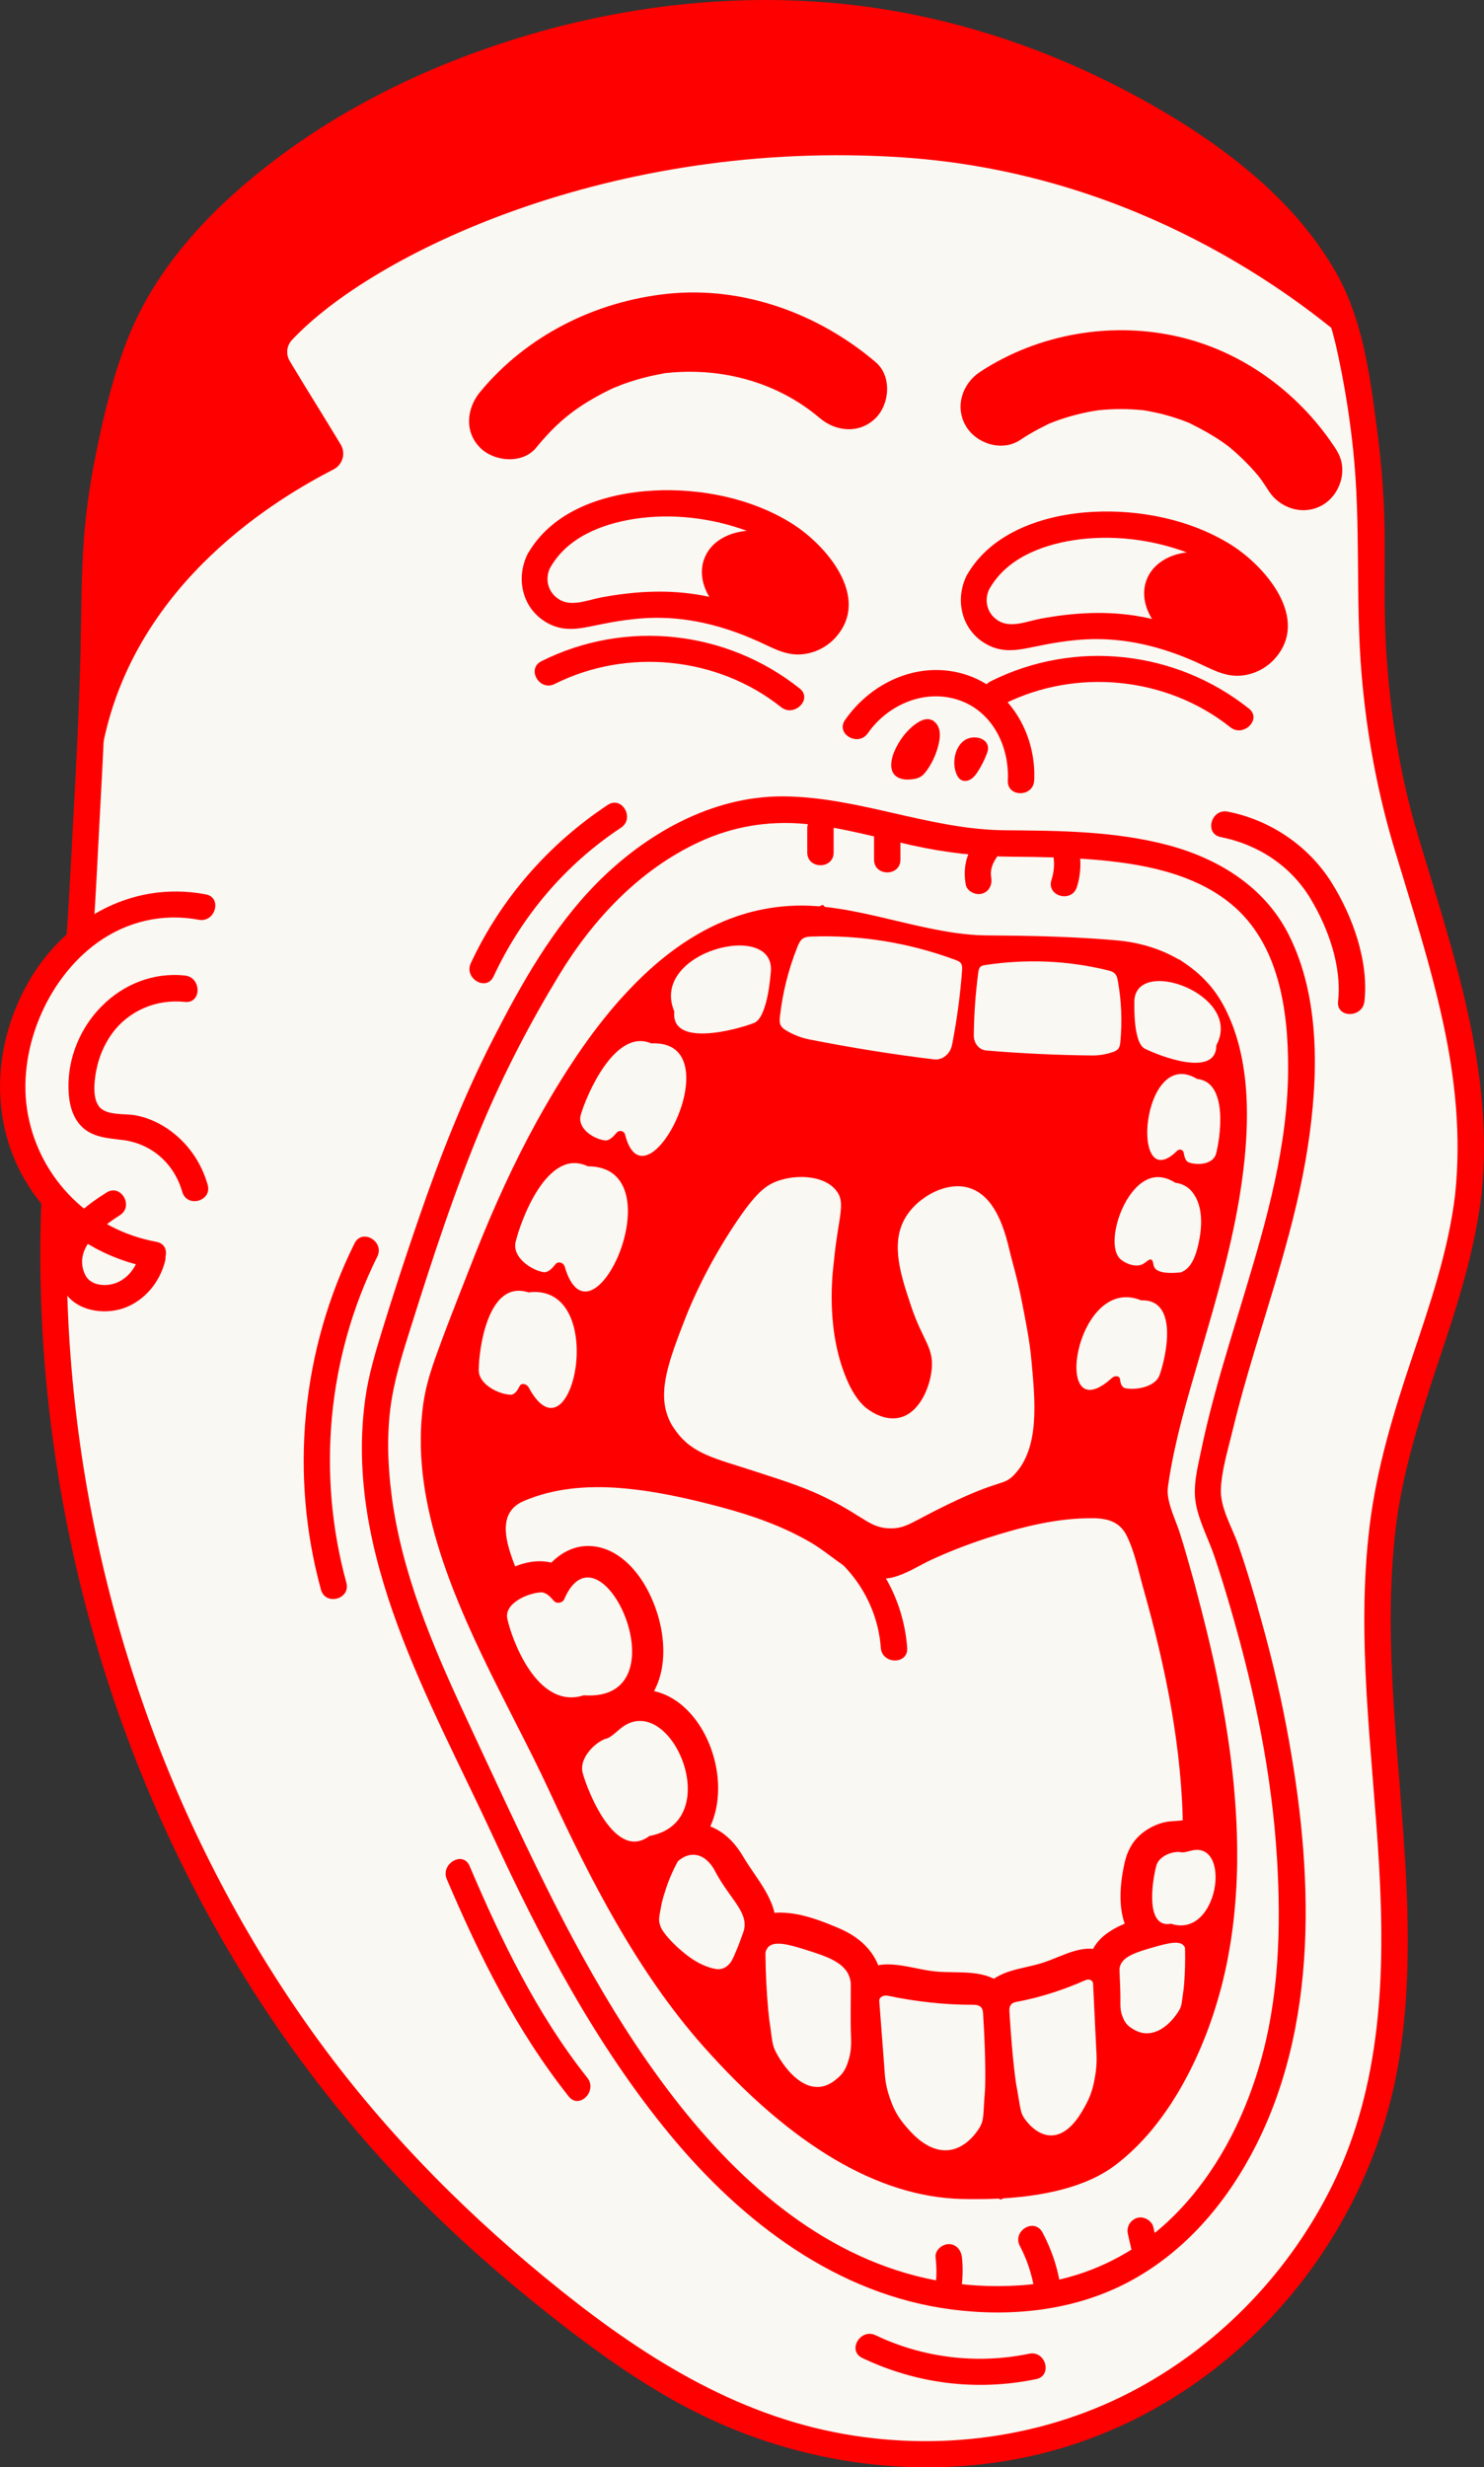 <?xml version="1.0" encoding="UTF-8"?>
<svg id="Capa_2" data-name="Capa 2" xmlns="http://www.w3.org/2000/svg" viewBox="0 0 296.22 492.37">
  <rect x="0" y="0" width="296.22" height="492.37" fill="#333333" stroke="none"/>
  <defs>
    <style>
      .cls-1 {
        fill: #1f2ffc;
      }

      .cls-1, .cls-2, .cls-3, .cls-4, .cls-5 {
        stroke-width: 0px;
      }

      .cls-2 {
        fill: red;
      }

      .cls-3 {
        fill: #f9f8f2;
      }

      .cls-4 {
        fill: #fff;
      }

      .cls-5 {
        fill: #efebdc;
      }
    </style>
  </defs>
  <g id="Ilustraciones">
    <g>
      <path class="cls-3" d="M277.54,295.17c-8.66,41.78,8.33,86.33-3.52,127.32-7.69,26.58-27.81,49.29-53.28,60.11-28.33,12.05-61.08,8.52-87.26-7.21-12.66-7.6-24.72-17.13-35.78-26.9-10.97-9.69-21.1-20.34-30.2-31.81-7.24-9.12-13.83-18.76-19.73-28.81-4.67-7.93-8.95-16.21-12.84-24.82-13.13-29-21.04-60.37-23.47-92.1-1.04-13.5-1.07-27.07-.05-40.57,1.18-15.57,3.88-30.94,4.73-46.54.55-10.17,1.1-20.35,1.65-30.53,1.83-33.7.12-41.35,3.16-58.29,2.23-12.41,5.38-22.16,6.64-25.59C42.68,28.29,117.87-9.74,186.46,6.46c35.54,8.39,75.65,32.84,82.26,59.85,4.97,20.27,5.03,39.47,5.03,39.47.02,6.34-.36,12.04.24,22.72.45,7.99,1.32,15.97,2.8,23.84.86,4.59,1.94,9.14,3.27,13.62,7.03,23.64,15.77,47.75,13.04,72.26-2.18,19.59-11.56,37.65-15.56,56.95Z"/>
      <path class="cls-1" d="M99.8,331.27c-1.19.05.51,1.91.49.49-.03-.3-.19-.48-.49-.49Z"/>
      <path class="cls-1" d="M99.19,327.39s-.15-.16-.28-.32c-.49.48,0,.95.28.32Z"/>
      <path class="cls-1" d="M99.69,328.9c-.16-.22-.71-.34-.63-.02.24.05.4.24.63.02Z"/>
      <path class="cls-1" d="M99.92,330.38c.08-.12.14-.21-.05-.23-.11.06,0,.17.05.23Z"/>
      <path class="cls-1" d="M99.83,327.53c-.01.08,0,.07.06.04,0,0-.06-.04-.06-.04Z"/>
      <path class="cls-1" d="M240.33,196.6c-.16-.1-.32-.2-.45-.31l.31.15s.05.05.14.16Z"/>
      <path class="cls-1" d="M240.62,197.82c0-.1.06-.22.03-.33.12.11.03.2-.03.33Z"/>
      <path class="cls-5" d="M234.24,191.21c-.16-.08-.25-.11-.25-.11v-.05c.09.05.17.1.25.16Z"/>
      <g>
        <path class="cls-2" d="M192.41,147.81c-1.1.83-1.7,2.2-1.87,3.57-.13,1.05-.02,2.12.39,3.1.2.47.49.93.94,1.18.01,0,.02,0,.02.01.59.31,1.35.18,1.92-.18.58-.36.99-.93,1.36-1.5.76-1.17,1.38-2.42,1.86-3.72,1.05-2.89-2.66-3.91-4.61-2.45ZM195.51,147.87c-.07-.05.02-.1.07-.13.05.09.06.15-.07.13Z"/>
        <path class="cls-2" d="M187.44,145.45c-.26-.89-.95-1.71-1.86-1.89-.77-.16-1.57.14-2.25.55-2.13,1.27-3.95,3.71-4.87,5.99-.66,1.63-1.1,4.07.8,5.06.83.43,1.82.46,2.75.36.55-.06,1.1-.16,1.59-.42.61-.33,1.07-.88,1.47-1.45,1.14-1.62,1.95-3.49,2.35-5.43.11-.53.19-1.09.18-1.63,0-.38-.05-.76-.16-1.13Z"/>
        <path class="cls-2" d="M173.22,146.34c3.78-5.44,10.67-8.64,17.24-6.91,7.3,1.92,11.06,9.17,10.71,16.33-.17,3.38,5.09,3.37,5.26,0,.47-9.46-5.1-18.9-14.57-21.4-8.96-2.36-18.04,1.93-23.18,9.32-1.94,2.79,2.62,5.42,4.54,2.65h0Z"/>
      </g>
      <path class="cls-2" d="M107,89.36c3.92-4.75,7.18-7.5,12.26-10.31,1.2-.67,2.43-1.29,3.69-1.84-1.08.48,1.2-.46,1.17-.45.65-.24,1.3-.46,1.95-.67,1.31-.42,2.64-.78,3.98-1.08.67-.15,1.35-.28,2.02-.41,2.53-.5-1.4.08,1.17-.18,11.28-1.15,22.23,2.07,30.39,9.01,3.24,2.76,7.97,3.18,11.16,0,2.83-2.83,3.26-8.38,0-11.16-11.4-9.7-26.49-15.22-41.55-13.64-14.42,1.52-28.09,8.32-37.39,19.57-2.71,3.28-3.21,7.94,0,11.16,2.79,2.79,8.43,3.3,11.16,0h0Z"/>
      <path class="cls-2" d="M266.89,89.98c-7.07-11.08-18.2-19.5-31.04-22.64-13.62-3.33-28.5-.82-40.23,6.88-3.56,2.34-5.06,6.98-2.83,10.79,2.07,3.54,7.22,5.18,10.79,2.83,1.2-.79,2.43-1.54,3.7-2.21.51-.27,1.03-.52,1.54-.78,2.37-1.21-.53.16.88-.41,2.52-1.03,5.18-1.77,7.85-2.29,0,0,2.04-.33,1.51-.27-.64.08,1.32-.12,1.52-.13,1.43-.1,2.87-.14,4.31-.1.57.02,1.15.04,1.72.08-.01,0,2.06.18,1.52.12.44.05,2.49.45,3.52.7,1.17.29,2.32.62,3.46,1.01.63.21,1.26.44,1.88.69,1.33.52-1.55-.8.69.31s4.49,2.35,6.58,3.82c.16.11,1.51,1.13.65.45.42.33.83.68,1.23,1.03,1.01.87,1.98,1.79,2.91,2.75s1.82,1.96,2.64,3.01c-.51-.65.03.05.21.32.45.67.9,1.32,1.33,2,2.29,3.59,7.02,5.04,10.79,2.83,3.58-2.09,5.13-7.19,2.83-10.79h0Z"/>
      <g>
        <path class="cls-2" d="M295.73,238.21c2.59-24.59-5.76-48.34-12.71-71.54-3.58-11.95-5.52-24.24-6.31-36.69-.52-8.22-.23-16.39-.34-24.61-.1-7.22-.78-14.46-1.75-21.61-1.31-9.74-2.77-19.89-7.53-28.63-8.88-16.27-25.42-28.02-41.43-36.55C207.36,8.84,187.29,2.49,166.6.62c-20.55-1.86-41.51.55-61.27,6.4-17.92,5.3-35.27,13.43-50.22,24.71-12.18,9.19-23.37,20.7-29.26,35-3.11,7.55-5.05,15.7-6.67,23.68-1.32,6.48-2.24,13.02-2.6,19.63-.37,6.69-.36,13.4-.51,20.1-.25,10.96-.82,21.91-1.42,32.86-.69,12.71-1.22,25.43-2.65,38.08s-3.15,25.02-3.7,37.63c-1.08,24.6,1.29,49.39,6.76,73.39,10.69,46.87,33.67,90.95,67.31,125.42,8.3,8.5,17.22,16.4,26.52,23.79,9.22,7.32,18.91,14.41,29.43,19.77,19.06,9.71,40.93,13.46,62.09,10.09,40.86-6.51,72.88-40.69,79.03-81.2,3.52-23.2.2-46.58-1.24-69.8-.72-11.58-.98-23.25.35-34.8s5.02-23.02,8.78-34.23c3.62-10.78,7.08-21.58,8.41-32.92.39-3.36-4.87-3.33-5.26,0-1.35,11.47-5.18,22.44-8.83,33.33-3.62,10.78-6.86,21.56-8.25,32.88-2.78,22.62.59,45.35,1.88,67.95,1.24,21.57.45,43.74-9.23,63.5-8.39,17.12-22.06,31.54-38.82,40.67-18.38,10.01-40.08,12.89-60.55,8.85-22.09-4.36-40.74-16.79-57.88-30.88-17.92-14.73-34.07-31.44-47.45-50.43-13.55-19.23-24.38-40.36-32.25-62.51-7.86-22.13-12.88-45.28-14.84-68.68-1.04-12.4-1.24-24.88-.55-37.31.68-12.23,2.44-24.36,3.77-36.53s1.8-24.37,2.46-36.57c.58-10.67,1.14-21.33,1.38-32.01.29-12.68.28-25.21,2.74-37.71,1.57-7.96,3.5-16.06,6.46-23.64,2.5-6.4,6.41-12.29,10.84-17.51,10.89-12.83,25.2-22.52,40.25-29.83C117.12,4.51,159.28-.01,197.07,12.15c18.49,5.95,36.74,15.22,51.23,28.31,6.2,5.6,11.82,12.04,15.43,19.62,1.95,4.1,2.91,8.53,3.81,12.96,1.12,5.53,1.97,11.12,2.56,16.73,1.58,14.89.43,29.8,1.68,44.71,1,11.91,3.14,23.57,6.59,35.02s7.12,22.76,9.65,34.41c2.46,11.29,3.66,22.78,2.45,34.31-.35,3.36,4.91,3.34,5.26,0Z"/>
        <path class="cls-2" d="M236.65,363.14c-1.58.38-3.22.17-4.81.67s-2.96,1.24-4.16,2.28c-1.74,1.51-2.72,3.49-3.21,5.7-1.1,5.01-1.58,11.23,1.9,15.44l1.16-4.4c-4.37,1.31-9.41,3.56-10.19,8.64,1.29-.52,2.58-1.05,3.86-1.57-4.55-2.58-8.73.42-13.15,1.82-4.25,1.34-8.87,1.31-11.7,5.17,1.38-.18,2.75-.35,4.13-.53-3.71-3.56-9.11-2.47-13.83-2.94s-10.32-2.97-14.51.11c1.32.76,2.64,1.51,3.96,2.27-.41-5.44-3.85-8.97-8.71-11.03-5.04-2.13-11.16-4.42-16.46-2.14l3.96,2.27c.3-5.74-3.91-9.87-6.62-14.51-2.33-3.98-6.19-7.04-11.04-6.45.62,1.5,1.24,2.99,1.86,4.49,10.73-11.03-.29-37.33-16.77-29.94,1.29.99,2.58,1.98,3.86,2.97l.02-.04-1.21,1.57c9.42-5.04,8.67-17.3,4.33-25.58-2.07-3.95-5.49-7.83-10.06-8.71-4.46-.85-8.07,1.4-10.69,4.84l3.6-.94c-4.03-1.99-8.32-.88-12.06,1.36l3.86,1.57c-1.75-4.76-6.09-13.13.56-15.98,5.99-2.57,12.58-3.09,19.02-2.61,6.87.51,13.73,2.06,20.38,3.83,6.2,1.65,12.28,3.79,17.85,7.02,5.22,3.03,9.54,8.54,16.2,7.04,2.86-.64,5.47-2.44,8.11-3.64,3.63-1.66,7.36-3.1,11.16-4.32,6.76-2.17,13.91-3.99,21.06-3.89,2.89.04,5.26.78,6.6,3.51,1.59,3.23,2.34,7.05,3.31,10.5,4.47,15.79,7.8,32.08,7.91,48.54.88-.88,1.75-1.75,2.63-2.63-.71.04-1.39.14-2.1.25-3.33.52-1.92,5.59,1.4,5.07l.7-.06c1.41-.09,2.64-1.13,2.63-2.63-.11-16.35-3.33-32.54-7.63-48.27-1.63-5.96-2.77-14.69-8.7-18.05-2.65-1.51-5.71-1.55-8.68-1.46-4.1.13-8.19.82-12.17,1.75-7.79,1.8-15.35,4.54-22.56,7.99-3.04,1.46-6.07,3.58-9.35,1.34s-5.98-4.58-9.39-6.41c-6.05-3.26-12.62-5.45-19.26-7.13-7.5-1.9-15.25-3.53-23-3.73-4.08-.11-8.21.24-12.18,1.19-3,.72-6.59,1.77-8.98,3.77-6.54,5.45-3.02,13.83-.59,20.44.57,1.56,2.31,2.5,3.86,1.57,1.47-.88,2.95-1.36,4.61-1.73.17-.04,1.42-.03.49-.12.58.06,1.13.23,1.65.49,1.39.69,2.69.26,3.6-.94,5.03-6.62,11.24,1.86,12.91,6.77,1.07,3.14,1.68,6.7.79,9.97-.43,1.57-1.19,3.04-2.41,4.15-1.18,1.08-2.68,1.37-3.28,2.98-.9,2.39,2.01,3.8,3.86,2.97,5.2-2.33,9.69,2.43,11.7,6.75,2.21,4.75,2.57,10.95-1.3,14.93-1.44,1.48-.52,4.78,1.86,4.49,4.04-.49,5.58,2.46,7.43,5.47,2,3.24,5.18,6.16,4.96,10.23-.11,2.2,2.27,3,3.96,2.27,3.12-1.34,8.17.99,11.18,2.17s5.82,2.99,6.08,6.46c.13,1.77,2.21,3.56,3.96,2.27,1.57-1.16,2.78-.75,4.6-.42,2.07.38,4.16.68,6.25.92,2,.23,4,.38,6.01.45,1.84.06,3.68-.31,5.11,1.06,1.32,1.27,3.13.83,4.13-.53.81-1.1,2.31-1.16,3.54-1.42,1.69-.37,3.37-.81,5.02-1.33,1.54-.49,3.06-1.04,4.56-1.65s2.95-1.61,4.54-.7c1.33.75,3.6.16,3.86-1.57.49-3.19,3.84-4.17,6.52-4.97,2.02-.61,2.41-2.89,1.16-4.4-2.07-2.5-1.18-7.44-.55-10.32.3-1.35.71-2.49,1.87-3.39,1.99-1.52,4.36-1.06,6.63-1.6,3.29-.79,1.9-5.86-1.4-5.07Z"/>
      </g>
      <path class="cls-2" d="M245.86,321.74c4.63,16.03,8.03,32.47,9.04,49.16.84,13.86.41,28.15-3.58,41.54-3.22,10.83-8.63,21.24-16.6,29.34-8.38,8.52-19.19,13.5-31.11,14.29-47.15,3.14-76.35-42.77-94.66-79.68-5.58-11.24-10.81-22.67-16.12-34.05-6.5-13.96-12.68-28.52-14.66-43.92-.83-6.43-1.03-13.21.09-19.62.82-4.72,2.29-9.32,3.73-13.88,4.3-13.65,8.74-27.31,14.29-40.51,4.34-10.32,9.53-20.29,15.35-29.87,6.75-11.11,16.06-21.03,28-26.54,6.67-3.08,13.67-4.24,20.98-3.59,7.27.65,14.33,2.71,21.43,4.28,6.73,1.49,13.33,2.23,20.21,2.28,5.29.04,10.59.14,15.87.56,9.51.77,19.96,2.6,27.56,8.82,9.65,7.91,11.47,21.25,11.44,33.02-.05,15.23-4.26,30.03-8.63,44.49-2.11,7-4.31,13.98-6.2,21.05-.93,3.49-1.8,7.01-2.53,10.55s-1.73,7.23-1.01,10.85c.7,3.54,2.49,6.85,3.65,10.26,1.25,3.69,2.37,7.42,3.46,11.15.94,3.24,6.02,1.86,5.07-1.4-1.18-4.05-2.39-8.09-3.78-12.07-1.22-3.5-3.61-7.3-3.45-11.1s1.42-7.87,2.31-11.57,1.88-7.34,2.93-10.98c4.37-15.16,9.72-30.13,12.11-45.77,2.1-13.68,2.6-29.72-3.86-42.4-4.84-9.52-14.1-15.16-24.18-17.81-10.5-2.76-21.54-2.85-32.32-2.93-15.17-.1-29.36-6.72-44.5-6.76-14.15-.04-27.35,7.49-37.08,17.34-8.75,8.86-14.96,19.91-20.61,30.92-5.93,11.55-10.67,23.66-14.9,35.92-2.57,7.45-5.03,14.96-7.35,22.49-1.36,4.42-2.69,8.88-3.33,13.47-4.34,31.09,12.92,60.2,25.45,87.32,9.69,20.97,20.59,41.71,35.35,59.6,14.37,17.41,33.28,31.92,56.22,34.89,11.93,1.54,24.42.25,35.17-5.4s18.83-14.84,24.49-25.24c14.03-25.78,12.52-57.31,7.25-85.27-1.56-8.31-3.59-16.52-5.94-24.64-.94-3.25-6.01-1.87-5.07,1.4Z"/>
      <path class="cls-2" d="M232.62,288.85c.89-4.11,1.98-8.2,3.11-12.18.7-2.45,1.42-4.9,2.14-7.36,3.12-10.65,6.27-21.38,7.93-32.35.69-4.6,1.21-9.57,1.21-14.55,0-.33,0-.67-.01-1-.04-3.32-.33-6.63-.96-9.83-.08-.44-.18-.88-.28-1.31-.05-.22-.1-.43-.15-.65-.11-.44-.22-.87-.34-1.29-.18-.64-.37-1.28-.59-1.9-.14-.42-.29-.84-.45-1.25-.08-.21-.16-.41-.24-.62-.41-1.02-.87-2.02-1.39-2.99-.73-1.38-1.6-2.64-2.58-3.79h0c-.33-.38-.67-.76-1.02-1.11-.35-.35-.72-.69-1.08-1.03-.37-.33-.75-.64-1.15-.95-.39-.31-.79-.59-1.2-.87,0,0,0,0,0,0-1.24-.83-2.55-1.55-3.92-2.14-.46-.2-.93-.38-1.39-.56-.7-.26-1.43-.49-2.16-.69-1.7-.47-3.46-.79-5.23-.95-6.43-.57-12.99-.82-19.49-.93-2.15-.04-4.3-.06-6.44-.07h-.03c-8.53-.06-17.25-2.87-25.76-4.6-.71-.15-1.42-.28-2.12-.41-.71-.13-1.41-.25-2.12-.35-1.05-.16-2.1-.29-3.15-.39,0,0,0,0,0,0-.35-.03-.7-.06-1.05-.08-3.54-.25-6.92-.03-10.14.62-1.35.26-2.67.6-3.96,1-.32.11-.64.21-.96.32-3.51,1.2-6.83,2.89-9.95,4.95-.57.37-1.13.76-1.68,1.16-3.05,2.19-5.92,4.74-8.61,7.53-.73.76-1.45,1.53-2.16,2.32,0,0,0,0,0,0-1.18,1.32-2.32,2.68-3.42,4.08-.44.56-.88,1.13-1.31,1.69-.56.73-1.1,1.47-1.65,2.22-.71.99-1.41,1.99-2.1,3-.6.88-1.19,1.77-1.77,2.66-1.73,2.68-3.36,5.38-4.89,8.05-4.64,8.09-8.56,16.5-12.11,25.12-.82,1.99-1.62,3.99-2.4,6-.83,2.14-1.68,4.29-2.52,6.44-1.4,3.59-2.8,7.2-4.1,10.82-.27.76-.54,1.52-.79,2.28-.38,1.14-.73,2.28-1.04,3.43-.15.57-.29,1.14-.41,1.71-.08.38-.16.77-.23,1.15-.03.19-.06.38-.09.57-.41,2.67-.59,5.35-.57,8.04,0,.28,0,.56,0,.83.52,23.55,16.04,47.62,25.41,67.86,8.39,18.15,17.59,36.09,30.54,50.68,12.19,13.73,30.25,29.36,50.27,29.81.39,0,.79.02,1.19.02.22,0,.44,0,.67,0,1.85.01,3.79-.03,5.78-.14.01,0,.03,0,.04,0,2.06-.12,4.17-.32,6.26-.62,2.7-.4,5.37-.98,7.88-1.81.19-.06.38-.13.58-.2,2.57-.9,4.94-2.07,6.97-3.6,2.59-1.94,4.94-4.26,7.06-6.81.38-.47.76-.94,1.13-1.42.92-1.2,1.8-2.45,2.63-3.72.33-.51.65-1.03.97-1.55.95-1.56,1.83-3.17,2.65-4.79.27-.54.54-1.08.79-1.62.13-.27.26-.55.38-.82.25-.55.49-1.09.73-1.64.12-.27.24-.54.35-.82.16-.37.31-.75.46-1.13.15-.38.31-.75.45-1.13.15-.38.29-.76.43-1.14.3-.82.59-1.64.86-2.46.11-.32.21-.64.32-.97.25-.76.48-1.53.7-2.3.09-.32.18-.64.27-.95.24-.84.46-1.68.67-2.53.19-.77.37-1.54.53-2.31.08-.39.17-.78.25-1.17.4-1.95.74-3.9,1-5.87.17-1.19.32-2.38.44-3.57.21-1.97.35-3.93.45-5.91.02-.4.04-.79.05-1.19s.03-.79.04-1.19c.01-.34.02-.68.03-1.02.02-.46.02-.91.02-1.37,0-.35.01-.7.01-1.05v-.92c-.01-1.8-.06-3.6-.15-5.4-.03-.68-.07-1.37-.11-2.06-.04-.68-.09-1.37-.14-2.06-.04-.58-.08-1.16-.14-1.73-.01-.15-.03-.31-.04-.45-.06-.64-.12-1.28-.18-1.92-.06-.67-.14-1.35-.21-2.01,0-.02,0-.03,0-.04-.06-.55-.13-1.1-.19-1.65-.09-.81-.2-1.62-.31-2.42-.06-.45-.13-.9-.19-1.36-.14-.97-.28-1.94-.44-2.9-.11-.66-.21-1.31-.32-1.97-.22-1.3-.44-2.59-.68-3.88-.13-.67-.25-1.34-.38-2-1.34-6.94-3.11-13.92-4.95-20.87-.02-.06-.03-.13-.05-.19-.52-1.8-1.01-3.59-1.52-5.37-.17-.59-.34-1.17-.51-1.75-.07-.25-.15-.49-.22-.74-.21-.7-.42-1.39-.64-2.08-.39-1.24-.93-2.51-1.4-3.81-.54-1.5-1.01-3.03-1.1-4.61-.01-.13-.02-.25-.01-.37-.01-.07-.01-.14-.01-.22,0-.4.03-.8.08-1.21.35-2.47.8-4.94,1.34-7.42ZM231.21,317.95c1.65,6.21,3.23,12.46,4.43,18.65,1.82,9.43,3.09,19.19,3.11,28.92-.46,0-.92.06-1.4.15-.18.03-.42.09-.7.17-.15.04-.39.1-.58.14-.31-.04-.64-.06-.97-.06-3.09.03-6.89,1.96-7.82,5.44-.11.38-2.57,9.43.83,13.86.04.05.08.1.13.15-3.57,1.05-7.52,2.52-8.32,6.53-.02.08-.03.17-.04.27-.76-.5-1.67-.8-2.68-.79-.7.01-1.4.17-2.08.46-4.22,1.87-8.52,3.23-12.76,4.03-.58.12-1.78.34-2.86,1.3-.35.32-.64.67-.89,1.05-.43-.5-.91-.85-1.35-1.1-1.25-.69-2.49-.69-3.15-.69-5.27,0-10.67-.58-16.06-1.71-.42-.09-.85-.13-1.27-.13-1.26.01-2.45.45-3.33,1.21-.02-.56-.08-.97-.15-1.28-1.06-5.67-6.83-7.47-11.46-8.92-2.52-.79-4.6-1.39-6.59-1.37-1.25.01-2.24.28-3.02.68.36-3.46-1.54-6.12-3.38-8.71-.97-1.35-1.97-2.76-2.88-4.48-1.78-3.36-4.59-5.27-7.7-5.24-.36,0-.72.04-1.07.09,2.75-2.65,4.08-6.58,3.63-11.3-.72-7.53-6.2-15.55-13.2-15.5-1.4.02-2.74.34-4.02.98l.02-.04c1.92-.94,3.48-2.37,4.53-4.26,3.15-5.54,1.33-13.57-1.68-18.68-2.54-4.31-5.82-6.67-9.24-6.64-1.88.02-4.34.75-6.44,3.73-.6-.34-1.29-.61-2.11-.73l-.34-.05h-.34c-2.01.07-4.56.8-6.63,2.14-1.14-3.06-2.14-6.13-2.95-9.21-1.03-3.97.91-8.14,4.68-9.74.66-.28,1.34-.52,2.03-.74.34-.11.68-.25,1.01-.38.36-.15.73-.28,1.08-.39,10.03-2.97,20.55-1.37,30.67.86,11.37,2.5,23.05,6.05,32.33,13.93,1.56,1.33,3.52,1.97,5.49,1.91,1.26-.03,2.52-.35,3.69-.96,8.46-4.43,17.33-7.7,26.39-9.7,4.69-1.04,9.61-1.7,14.38-1.39,3.28.22,6.1,2.35,7.25,5.43.39,1.04.8,2.05,1.12,3.04.93,2.91,1.74,5.89,2.59,8.89.02.05.03.12.04.17Z"/>
      <path class="cls-3" d="M238.75,365.52c0,1.22-.01,2.44-.05,3.66-.15,4.99-.66,9.97-1.61,14.88-.26,1.37-.56,2.74-.9,4.1-.93,3.73-2.13,7.42-3.66,11.04-.93,2.2-1.99,4.41-3.19,6.56-3.01,5.45-6.91,10.53-11.73,14.15-.41.31-.83.59-1.27.87-2.95,1.86-6.53,3.03-10.27,3.76-3.73.73-7.63,1-11.2,1.06-1.22.02-2.39.01-3.51-.02-3.79-.08-7.51-.78-11.11-1.94-5.27-1.69-10.29-4.38-14.97-7.61-4-2.75-7.75-5.89-11.18-9.14-2.78-2.63-5.34-5.33-7.67-7.95-1.86-2.09-3.62-4.26-5.32-6.49-3.2-4.21-6.12-8.65-8.85-13.24-2.27-3.83-4.41-7.77-6.46-11.77-2.32-4.54-4.53-9.17-6.67-13.81-.57-1.25-1.18-2.5-1.8-3.78-1.83-3.74-3.82-7.61-5.83-11.57-3.04-6-6.11-12.21-8.69-18.53-.47-1.16-.93-2.33-1.37-3.5,2.07-1.34,4.62-2.07,6.63-2.13h.34s.34.04.34.04c.82.12,1.51.39,2.11.73,2.1-2.99,4.57-3.72,6.44-3.73,3.41-.03,6.7,2.33,9.24,6.64,3.01,5.11,4.82,13.13,1.68,18.68-1.06,1.88-2.61,3.31-4.53,4.26l-.02.04c1.28-.64,2.62-.97,4.02-.98,7-.06,12.48,7.96,13.2,15.5.45,4.72-.88,8.65-3.63,11.3.36-.05.71-.09,1.07-.09,3.1-.03,5.91,1.88,7.7,5.24.91,1.72,1.91,3.12,2.88,4.48,1.84,2.58,3.74,5.25,3.38,8.71.79-.39,1.78-.67,3.02-.68,1.99-.02,4.07.58,6.59,1.37,4.63,1.45,10.39,3.25,11.46,8.92.07.31.13.72.15,1.28.89-.76,2.08-1.2,3.33-1.21.43,0,.85.04,1.27.13,5.39,1.13,10.79,1.71,16.06,1.71.66,0,1.89,0,3.15.69.44.25.92.6,1.35,1.1.25-.38.54-.74.89-1.05,1.08-.96,2.28-1.18,2.86-1.3,4.23-.8,8.54-2.16,12.76-4.03.67-.29,1.37-.45,2.08-.46,1,0,1.92.29,2.68.79.02-.11.03-.19.04-.27.8-4.01,4.75-5.49,8.32-6.53-.04-.05-.08-.1-.13-.15-3.4-4.43-.93-13.48-.83-13.86.93-3.48,4.72-5.41,7.82-5.44.33,0,.66.02.97.06.19-.04.43-.1.58-.14.28-.07.53-.14.7-.17.48-.09.94-.15,1.4-.15Z"/>
      <path class="cls-2" d="M199.75,438.95l-.41-.2c-1.73.09-3.55.12-5.42.11l-1.87-.03c-16.66-.37-34.03-10.61-51.63-30.43-13.19-14.85-22.62-33.35-30.84-51.13-2.06-4.46-4.4-9.05-6.88-13.92-8.57-16.84-18.29-35.92-18.7-54.67,0-.3-.01-.6,0-.91-.03-2.76.17-5.56.59-8.28l.1-.59c.08-.42.16-.82.24-1.22.13-.62.28-1.23.44-1.82.28-1.09.63-2.25,1.07-3.54.25-.77.53-1.54.81-2.31,1.25-3.46,2.55-6.85,4.12-10.87l1.08-2.75c.48-1.23.97-2.47,1.45-3.7.81-2.07,1.62-4.1,2.41-6.03,3.96-9.61,7.96-17.89,12.22-25.33,1.68-2.94,3.3-5.6,4.94-8.14.59-.9,1.18-1.8,1.79-2.7.62-.91,1.29-1.88,2.13-3.04.56-.77,1.11-1.52,1.68-2.26.44-.58.89-1.15,1.33-1.71,1-1.26,2.02-2.48,3.04-3.64h0s.33-.37.33-.37c.05-.05.09-.1.14-.15l.56-.61c.56-.61,1.11-1.21,1.66-1.77,2.87-2.98,5.85-5.58,8.86-7.74.56-.41,1.15-.81,1.74-1.2,3.35-2.21,6.84-3.95,10.37-5.15.22-.08.44-.15.67-.22l.32-.1c1.38-.44,2.78-.79,4.18-1.06,3.45-.69,7.02-.91,10.62-.65.21.02.42.03.63.05l.72-.3.41.41c.84.09,1.7.2,2.59.34.77.11,1.48.23,2.17.36.71.13,1.44.27,2.16.42,2.36.48,4.77,1.05,7.11,1.61,6.06,1.43,12.32,2.92,18.29,2.96,2.17.02,4.32.04,6.48.07,7.73.13,13.97.43,19.63.94,1.89.17,3.75.5,5.55,1,.77.22,1.54.46,2.3.74.53.2,1.02.39,1.5.6,1.02.45,2,.95,2.93,1.49l.04-.04,1.26.86c.08.05.15.11.23.16l.57.41c.16.12.32.24.48.36.45.35.86.69,1.24,1.03.43.38.82.75,1.17,1.11.37.38.72.77,1.1,1.19l.46.55c.89,1.11,1.68,2.31,2.36,3.59.53,1.01,1.03,2.07,1.47,3.16l.26.65c.17.43.32.87.47,1.31.21.61.42,1.27.62,2,.13.44.25.9.36,1.36.05.22.11.45.16.68.1.44.2.9.29,1.36.61,3.13.95,6.55.99,10.16,0,.32.01.67.01,1.02,0,4.49-.4,9.34-1.23,14.83-1.67,11.05-4.86,21.93-7.94,32.45l-.04.14c-.72,2.45-1.43,4.9-2.13,7.35-1.35,4.74-2.34,8.57-3.09,12.06h0c-.55,2.55-1,5-1.32,7.28-.04.31-.07.63-.07.95v.16s0,.06,0,.06c0,.07,0,.14,0,.22.09,1.45.56,2.9,1,4.13.17.46.35.93.52,1.38.31.82.64,1.66.9,2.49.22.7.44,1.4.66,2.11l.22.74c.18.59.35,1.18.51,1.77.27.95.54,1.9.81,2.85.23.83.47,1.66.7,2.49.02.07.04.15.06.22,1.79,6.76,3.62,13.95,4.99,21.02l.38,2.01c.24,1.31.47,2.61.69,3.91.11.66.22,1.32.32,1.98.15.98.3,1.95.44,2.93l.19,1.36c.11.82.22,1.64.32,2.46.07.53.13,1.06.19,1.61l.02.18c.07.65.14,1.31.2,1.96.07.62.13,1.27.18,1.93l.04.49c.05.54.09,1.13.14,1.72.05.69.1,1.38.14,2.08.04.69.08,1.39.11,2.08.07,1.64.11,3.07.13,4.39.01.34.02.7.01,1.07,0,.27,0,.53,0,.8,0,.41,0,.81,0,1.22,0,.45,0,.93-.02,1.41,0,.31-.01.66-.03,1.01l-.04,1.18c-.01.4-.03.8-.05,1.21-.11,2.12-.26,4.07-.46,5.98v.08c-.13,1.18-.27,2.39-.44,3.61-.29,2.06-.64,4.07-1.02,5.98-.08.4-.17.8-.25,1.19-.17.79-.35,1.57-.54,2.35-.23.93-.45,1.77-.69,2.6-.08.31-.18.65-.28.98-.24.83-.47,1.6-.71,2.34-.11.33-.21.65-.32.98-.27.81-.57,1.65-.88,2.52-.15.4-.29.78-.44,1.17-.12.32-.26.66-.4,1.01l-.16.4c-.12.3-.24.6-.37.89-.12.28-.24.56-.35.83-.2.47-.42.94-.63,1.41l-.25.54c-.09.19-.18.38-.27.57-.26.55-.53,1.11-.81,1.66-.9,1.77-1.79,3.38-2.72,4.91-.33.53-.66,1.07-1,1.59-.92,1.4-1.81,2.66-2.72,3.84-.37.49-.77.98-1.16,1.46-2.31,2.78-4.79,5.17-7.38,7.12-2.06,1.55-4.57,2.85-7.46,3.86l-.12.04c-.17.06-.33.12-.5.17-2.43.81-5.19,1.45-8.18,1.89-1.87.28-3.9.48-6.04.62l-.49.24ZM126.08,202.39c-.95,1.08-1.89,2.21-2.81,3.38-.43.55-.87,1.11-1.3,1.67-.54.71-1.08,1.44-1.62,2.18-.81,1.12-1.47,2.06-2.06,2.95-.59.88-1.18,1.75-1.75,2.63-1.6,2.48-3.18,5.08-4.83,7.96-4.18,7.3-8.11,15.45-12.01,24.9-.78,1.91-1.59,3.92-2.39,5.97-.48,1.23-.97,2.47-1.45,3.7l-1.08,2.74c-1.56,3.99-2.85,7.35-4.08,10.78-.27.75-.53,1.49-.78,2.24-.41,1.22-.74,2.3-1,3.31-.14.54-.27,1.08-.39,1.63-.07.36-.15.73-.22,1.1l-.09.55c-.38,2.5-.57,5.1-.54,7.71,0,.31,0,.56,0,.81.39,17.9,9.91,36.59,18.3,53.08,2.49,4.9,4.85,9.52,6.94,14.04,8.11,17.52,17.38,35.74,30.25,50.24,11.61,13.08,29.53,28.76,48.94,29.19l1.82.03c1.97.01,3.88-.03,5.67-.13l.49-.03c2-.12,3.9-.32,5.64-.58,2.78-.41,5.33-.99,7.57-1.74.15-.05.29-.1.43-.15l.13-.04c2.53-.89,4.71-2.01,6.47-3.33,2.36-1.77,4.63-3.96,6.75-6.51.36-.44.73-.89,1.08-1.36.86-1.11,1.69-2.29,2.55-3.61.32-.49.64-1,.94-1.5.88-1.44,1.72-2.97,2.58-4.66.27-.53.52-1.05.77-1.58.09-.18.17-.36.25-.54l.23-.5c.2-.45.41-.9.6-1.35.11-.26.23-.53.34-.8.12-.28.24-.57.35-.85l.16-.39c.13-.31.25-.63.37-.94.15-.39.29-.76.43-1.14.3-.82.59-1.63.84-2.39l.31-.95c.23-.7.45-1.43.68-2.24.1-.32.18-.62.26-.92.23-.81.44-1.62.66-2.5.18-.74.35-1.5.52-2.26.08-.38.16-.76.24-1.14.37-1.85.7-3.79.99-5.76.16-1.14.29-2.28.41-3.38v-.11c.21-1.87.36-3.77.46-5.82.02-.41.04-.78.05-1.15l.04-1.19c.01-.34.02-.67.03-1,.02-.47.02-.9.02-1.34,0-.42,0-.8,0-1.19,0-.25,0-.5,0-.75v-.03s0-.04,0-.04c0-.32,0-.64,0-.97-.01-1.31-.06-2.71-.13-4.3-.03-.67-.07-1.35-.11-2.02-.04-.67-.09-1.35-.14-2.03-.04-.57-.08-1.14-.13-1.7l-.04-.49c-.05-.59-.11-1.22-.18-1.85-.06-.67-.13-1.33-.2-1.97l-.02-.16c-.06-.51-.12-1.03-.18-1.54-.1-.81-.2-1.61-.31-2.4l-.19-1.35c-.13-.95-.28-1.91-.43-2.86-.1-.65-.21-1.3-.32-1.96-.21-1.29-.44-2.57-.67-3.85l-.38-1.99c-1.35-6.96-3.16-14.08-4.92-20.74l-.04-.15c-.24-.85-.48-1.7-.72-2.54-.27-.95-.53-1.89-.8-2.83-.17-.58-.33-1.16-.5-1.74l-.22-.74c-.21-.68-.42-1.37-.63-2.04-.24-.74-.53-1.5-.83-2.3-.18-.48-.37-.96-.54-1.45-.54-1.48-1.1-3.25-1.21-5.12-.01-.12-.02-.27-.02-.42,0-.09,0-.19,0-.28,0-.5.03-.99.1-1.47.33-2.37.79-4.91,1.36-7.55.77-3.57,1.77-7.47,3.15-12.29.7-2.45,1.42-4.91,2.14-7.37l.04-.14c3.05-10.4,6.2-21.16,7.83-31.96.8-5.3,1.19-9.97,1.19-14.28,0-.31,0-.63,0-.94-.04-3.42-.35-6.62-.92-9.54-.08-.42-.17-.84-.27-1.26-.05-.22-.1-.42-.15-.62-.1-.42-.21-.83-.33-1.23-.18-.66-.37-1.25-.56-1.81-.14-.41-.28-.8-.42-1.18l-.24-.61c-.39-.95-.83-1.9-1.3-2.79-.66-1.24-1.45-2.41-2.35-3.45l-.15-.18c-.27-.31-.53-.58-.79-.85-.29-.29-.63-.62-.99-.94-.31-.27-.67-.57-1.05-.87-.31-.24-.62-.46-.94-.68l-.98-.4v-.22c-.89-.54-1.83-1.03-2.82-1.46-.41-.18-.84-.35-1.3-.52-.67-.24-1.33-.46-2.02-.65-1.58-.43-3.23-.73-4.89-.88-5.57-.5-11.72-.79-19.36-.92-2.15-.04-4.29-.06-6.42-.07-6.42-.04-12.89-1.58-19.14-3.06-2.31-.55-4.69-1.11-7-1.58-.7-.15-1.39-.28-2.08-.4-.66-.12-1.33-.23-2.07-.34-.55-.08-1.08-.16-1.59-.22l-1.48-.16s-.01,0-.02,0l-.58-.05c-.13-.01-.26-.02-.39-.03-3.26-.23-6.51-.03-9.64.59-1.27.25-2.53.57-3.76.96l-.31.1c-.2.06-.4.13-.6.2-3.24,1.1-6.44,2.7-9.54,4.74-.55.36-1.09.73-1.61,1.11-2.83,2.03-5.64,4.49-8.36,7.31-.54.56-1.09,1.14-1.64,1.75v1.13h-1.01ZM234.89,317.06h0s0,0,0,0ZM198.84,401.29l-1.61-1.86c-.24-.28-.53-.51-.86-.7-.82-.45-1.67-.45-2.24-.45-5.39,0-10.92-.6-16.44-1.75-.29-.06-.59-.09-.89-.09-.8,0-1.57.28-2.14.77l-2.9,2.48-.14-3.81c-.01-.38-.05-.7-.11-.96v-.06c-.87-4.58-5.83-6.14-10.21-7.5-2.33-.73-4.25-1.29-5.96-1.29-.02,0-.04,0-.06,0-.84,0-1.59.17-2.22.48l-3,1.5.35-3.34c.29-2.77-1.33-5.04-3.05-7.45-.95-1.32-2.02-2.82-3.01-4.68-1.45-2.73-3.63-4.28-6.05-4.26-.23,0-.49.03-.82.07l-5.66.83,4.12-3.97c2.4-2.32,3.46-5.71,3.08-9.8-.63-6.56-5.41-13.83-11.29-13.83-.02,0-.04,0-.06,0-1.13.01-2.18.27-3.21.79l-4.15,2.08,1.85-5.06.68-.37c1.62-.8,2.88-1.97,3.74-3.5,2.66-4.69,1.18-12.02-1.66-16.84-2.18-3.7-4.87-5.74-7.58-5.74-.02,0-.03,0-.05,0-1.92.02-3.59,1.01-4.95,2.95l-.96,1.36-1.45-.81c-.48-.27-.97-.44-1.48-.52l-.18-.03h-.16c-1.84.06-4.02.77-5.69,1.84l-1.92,1.24-.8-2.15c-1.24-3.35-2.23-6.42-3-9.39-1.26-4.86,1.21-9.98,5.74-11.9.65-.28,1.37-.54,2.18-.8.27-.09.55-.2.87-.33.35-.15.76-.3,1.24-.45,10.46-3.09,21.37-1.43,31.61.82,10.85,2.39,23.27,5.96,33.12,14.33,1.17,1,2.69,1.51,4.25,1.47,1-.03,2-.29,2.89-.75,8.61-4.51,17.64-7.83,26.84-9.87,5.62-1.25,10.49-1.72,14.89-1.43,3.98.26,7.45,2.86,8.85,6.62l.29.77c.29.77.6,1.56.85,2.35.72,2.25,1.38,4.57,2.01,6.82.2.71.4,1.41.6,2.12.02.06.04.16.06.25,1.58,5.95,3.21,12.34,4.45,18.73,2.1,10.86,3.12,20.43,3.14,29.26v1.82s-1.82.02-1.82.02c-.33,0-.68.04-1.06.12-.18.03-.37.08-.59.14l-.18.04c-.16.04-.36.09-.52.12l-.3.06-.3-.04c-.23-.03-.47-.05-.69-.04-2.46.02-5.39,1.55-6.07,4.07-.81,2.96-1.75,9.32.51,12.27l.11.13,1.71,2.14-2.63.77c-3.94,1.16-6.49,2.42-7.03,5.13l-.46,3.05-2.41-1.61c-.48-.32-1.04-.48-1.63-.48h-.02c-.44,0-.9.11-1.35.31-4.34,1.93-8.76,3.32-13.15,4.15-.49.1-1.29.26-1.98.87-.21.18-.39.41-.56.67l-1.33,2.07ZM176.78,392.75c.58,0,1.14.06,1.67.17,5.27,1.11,10.54,1.67,15.68,1.68.77,0,2.36,0,4.03.92.09.05.18.1.27.16,1.4-1.17,2.89-1.47,3.54-1.6,4.16-.78,8.31-2.1,12.4-3.91.91-.4,1.85-.61,2.8-.62.51,0,1.03.05,1.53.16,1.37-3.01,4.31-4.51,6.79-5.4-2.09-5.03-.4-11.94.01-13.44,1.16-4.37,5.8-6.76,9.58-6.79.28,0,.58,0,.88.03.03,0,.06-.02.09-.02l.17-.04c.25-.07.48-.12.68-.16-.13-8.15-1.14-16.98-3.06-26.94-1.22-6.3-2.84-12.63-4.4-18.53l-.03-.11c-.21-.74-.41-1.45-.61-2.16-.65-2.32-1.27-4.51-1.97-6.7-.22-.69-.49-1.4-.78-2.15-.1-.27-.2-.53-.3-.8-.9-2.41-3.11-4.07-5.65-4.24-4.05-.26-8.58.18-13.86,1.35-8.89,1.97-17.61,5.18-25.93,9.54-1.39.72-2.95,1.13-4.49,1.17-2.46.07-4.86-.76-6.73-2.35-9.24-7.85-21.13-11.25-31.53-13.54-9.75-2.15-20.11-3.75-29.75-.9-.33.1-.63.21-.88.32-.4.16-.77.31-1.17.44-.71.23-1.32.45-1.87.68-2.87,1.22-4.42,4.48-3.62,7.58.59,2.25,1.3,4.57,2.17,7.04,1.79-.8,3.76-1.29,5.56-1.34l.51-.02.51.08c.42.06.84.16,1.26.3,2.39-2.68,5.07-3.31,6.99-3.32,4.09-.02,7.95,2.64,10.84,7.55,3.27,5.56,5.19,14.35,1.69,20.52-.13.24-.27.47-.42.69,7.17,1.11,12.58,9.31,13.32,17.04.35,3.72-.31,7.11-1.9,9.86,2.78.76,5.19,2.81,6.83,5.9.87,1.64,1.87,3.04,2.75,4.27,1.51,2.12,3.18,4.46,3.64,7.35.4-.06.82-.09,1.25-.09,2.28,0,4.48.62,7.15,1.46,4.55,1.42,10.67,3.33,12.44,9.19.62-.18,1.27-.27,1.94-.28Z"/>
      <path class="cls-2" d="M245.1,369.33v.92c0,.35,0,.7-.01,1.05,0,.46,0,.91-.02,1.37,0,.34-.02.68-.03,1.02-.01.39-.03.79-.04,1.19s-.03.79-.05,1.19c-.09,1.98-.24,3.94-.45,5.91,0,0,0,.01-.01.02h0c-.08.15-.16.3-.24.44-1.16,2.05-2.72,3.58-4.51,4.49.28.56.44,1.2.46,1.88.06,2.46,0,4.97-.2,7.45-.02.25-.05.5-.07.75l-.04.46,1.02-1.62-1.16,2.58c-.05.34-.08.63-.12.89-.18,1.41-.33,2.53-1.36,4.13-.42.65-1.04,1.5-1.84,2.36l-3.98,8.83-7.88,13-8.95,4.89-23.85,3.78-18.16-6.49-17.08-10.31-13.31-14.91-11.31-11.6-2.12-2.32-10.28-21.21-2.38-4.97c-1.77-2.77-3-5.78-3.67-7.67l-9.55-19.94c-1.65-2.01-2.95-4.33-3.94-6.52-.04-.07-.06-.13-.09-.19-.18-.4-.35-.79-.5-1.18-.04-.1-.08-.19-.12-.29-.14-.33-.26-.66-.37-.98-.05-.13-.09-.25-.13-.37-.49-1.39-.83-2.61-1.01-3.53-.42-1.88.05-3.81,1.3-5.42.64-.83,1.47-1.55,2.4-2.14,2.07-1.34,4.62-2.07,6.63-2.13h.34s.34.04.34.04c.82.12,1.51.39,2.11.73,2.1-2.99,4.57-3.72,6.44-3.73,3.41-.03,6.7,2.33,9.24,6.64,3.01,5.11,4.82,13.13,1.68,18.68-1.06,1.88-2.61,3.31-4.53,4.26l-.02.04c1.28-.64,2.62-.97,4.02-.98,7-.06,12.48,7.96,13.2,15.5.45,4.72-.88,8.65-3.63,11.3.36-.05.71-.09,1.07-.09,3.1-.03,5.91,1.88,7.7,5.24.91,1.72,1.91,3.12,2.88,4.48,1.84,2.58,3.74,5.25,3.38,8.71.79-.39,1.78-.67,3.02-.68,1.99-.02,4.07.58,6.59,1.37,4.63,1.45,10.39,3.25,11.46,8.92.07.31.13.72.15,1.28.89-.76,2.08-1.2,3.33-1.21.43,0,.85.04,1.27.13,5.39,1.13,10.79,1.71,16.06,1.71.66,0,1.89,0,3.15.69.44.25.92.6,1.35,1.1.25-.38.54-.74.89-1.05,1.08-.96,2.28-1.18,2.86-1.3,4.23-.8,8.54-2.16,12.76-4.03.67-.29,1.37-.45,2.08-.46,1,0,1.92.29,2.68.79.02-.11.03-.19.04-.27.8-4.01,4.75-5.49,8.32-6.53-.04-.05-.08-.1-.13-.15-3.4-4.43-.93-13.48-.83-13.86.93-3.48,4.72-5.41,7.82-5.44.33,0,.66.02.97.06.19-.04.43-.1.58-.14.28-.07.53-.14.7-.17.48-.09.94-.15,1.4-.15.03,0,.07,0,.1,0,2.55-.02,4.76,1.26,6.08,3.5.05.09.11.19.16.3h0s.01.02.01.02Z"/>
      <path class="cls-4" d="M135.43,380.72c-.09.06-.15.1-.2.11.07-.04.14-.07.2-.11Z"/>
      <g>
        <path class="cls-3" d="M159.89,187.63c.06-.07.13-.14.2-.2.54-.46,1.27-.51,1.95-.53,9.72-.35,19.51,1.25,28.77,4.7.4.15.83.33,1.06.73.22.39.2.89.17,1.35-.37,4.97-1.04,9.92-1.99,14.79-.37,1.88-1.94,3.15-3.64,2.94-8.31-1.01-16.59-2.34-24.83-3.97-1.61-.32-3.16-.91-4.61-1.77-.47-.28-.97-.63-1.19-1.18-.21-.5-.16-1.07-.1-1.61.54-4.82,1.73-9.54,3.51-13.96.19-.46.39-.93.7-1.28Z"/>
        <path class="cls-3" d="M222.77,194.61c-.04-.07-.08-.14-.13-.2-.37-.47-.95-.64-1.51-.77-7.94-1.96-16.27-2.31-24.49-1.05-.36.05-.74.13-1,.42-.25.28-.32.7-.37,1.08-.55,4.16-.85,8.34-.89,12.51-.02,1.61,1.05,2.92,2.5,3.04,7.01.59,14.06.92,21.12.99,1.38.01,2.76-.21,4.1-.67.44-.15.9-.35,1.18-.76.25-.37.31-.85.36-1.31.38-4.06.21-8.15-.5-12.09-.07-.41-.16-.83-.35-1.18Z"/>
        <path class="cls-3" d="M115.96,222.38c1.01-3.5,6.7-17.3,14.04-14.16,16.65-.81-1.14,34.36-5.23,18.2-.19-.75-1.15-.98-1.66-.4-.63.72-1.24,1.45-2.14,1.58-2.26-.16-5.9-2.33-5.02-5.22Z"/>
        <path class="cls-3" d="M242.74,230.21c.76-2.76,2.6-14.28-3.78-14.89-11.16-6.79-13.57,23.8-4,14.34.44-.44,1.2-.24,1.31.35.14.73.26,1.45.82,1.87,1.63.74,5.05.62,5.65-1.67Z"/>
        <path class="cls-3" d="M102.94,247.79c.89-3.85,6.25-18.96,14.39-15.04,18,0,.78,38.32-4.6,20.05-.25-.85-1.3-1.16-1.82-.54-.65.77-1.26,1.55-2.23,1.64-2.46-.3-6.53-2.93-5.75-6.11Z"/>
        <path class="cls-3" d="M95.56,273.37c0-3.65,1.69-18.14,9.92-15.46,16.37-2.01,8.78,35.17.04,18.96-.41-.75-1.43-.92-1.77-.29-.42.78-.82,1.57-1.68,1.76-2.3,0-6.56-1.96-6.51-4.98Z"/>
        <path class="cls-3" d="M238.75,239.08c-.63-1.25-1.37-1.85-1.6-2.03-.98-.75-1.99-.95-2.53-1.01-1.13-.71-2.49-1.26-3.96-1.12-6.11.62-10.14,12.97-7.2,16.17.84.91,3.03,1.92,4.53,1.24.8-.36,1.33-1.17,1.82-.95.43.19.31.95.6,1.51.4.78,1.69,1.39,5.31,1.03.18-.08.45-.2.74-.39.65-.42,1.9-1.47,2.72-5.11.31-1.39,1.32-5.89-.42-9.34Z"/>
        <path class="cls-3" d="M231.45,274.44c1.11-2.98,4.12-15.21-3.66-14.94-13.23-5.46-18.18,26.68-5.83,15.48.57-.52,1.49-.42,1.58.17.12.74.22,1.47.88,1.83,1.95.53,6.15-.08,7.03-2.55Z"/>
        <path class="cls-3" d="M153.85,194.11c-.08.72-.66,9.04-3.38,10.05-3.27,1.27-16.64,5-15.87-2.31-5.09-12,20.49-18.42,19.25-7.74Z"/>
        <path class="cls-3" d="M226.42,200.09c.01.65-.21,8.05,2.11,9.19,2.79,1.41,14.28,5.89,14.25-.66,5.56-10.17-16.51-18.1-16.36-8.53Z"/>
        <g>
          <path class="cls-3" d="M142.76,373.44c-2.11-3.97-5.18-3.85-7.07-2.3-.05.04-.31.14-.51.53-1.3,2.48-1.95,4.17-2.73,6.76-.12.4-.22.81-.33,1.21-.58,3.15-.81,3.46-.19,5.02.26.67,1.91,3.03,5.37,5.66,2.8,2.12,5.08,2.56,5.78,2.64.9.1,1.61-.25,2.05-.61.8-.64,1.09-1.39,1.27-1.75.82-1.87,1.03-2.35,1.99-5.07.16-.45.19-.75.21-.88.43-3.37-3.05-5.94-5.85-11.2Z"/>
          <path class="cls-3" d="M124.03,344.8c-.67.52-2.28,2.12-3.11,2.18-2.1.69-5.46,3.91-4.59,6.91,1,3.64,6.51,17.63,13.3,12.5,15.52-2.85,4.24-29.19-5.59-21.59Z"/>
          <path class="cls-3" d="M238.05,369.26c-.53.1-1.95.57-2.42.35-1.37-.23-4.28.67-4.82,2.73-.69,2.49-2.45,12.57,2.95,11.57,9.36,3.05,12.18-16.2,4.29-14.66Z"/>
          <path class="cls-3" d="M112.65,319.12c-.34.78-1.54.99-2.09.36-.68-.78-1.33-1.55-2.41-1.72-2.8.09-7.56,2.23-6.88,5.28.76,3.69,5.83,18.3,15.26,15.28,20.31,1.43,3.35-35.93-3.9-19.2Z"/>
          <path class="cls-3" d="M195.5,400.32c-.41-.23-.92-.24-1.38-.24-5.52,0-11.19-.61-16.81-1.79-1.01-.21-1.86.28-1.8,1.04.35,4.6.7,9.2,1.05,13.8.06.81.1,2.82,1.03,5.47.52,1.47,1.16,3.23,2.78,5.2,1.27,1.54,3.95,4.79,7.49,5.26,4.38.58,7.03-3.49,7.52-4.24,1.15-1.77.81-2.62,1.23-7.65,0,0,.29-4.86-.38-15.41-.03-.51-.14-1.11-.74-1.45Z"/>
          <path class="cls-3" d="M218.19,395.89c-.04-.73-.78-1.06-1.58-.7-4.47,1.98-9.05,3.43-13.57,4.28-.38.07-.79.16-1.1.44-.45.4-.47.99-.45,1.48.6,10.07,1.36,14.62,1.36,14.62.89,4.69.7,5.54,1.84,7.03.48.64,3.1,4.07,6.62,2.85,2.85-.99,4.69-4.48,5.56-6.12,1.12-2.11,1.45-3.88,1.71-5.34.47-2.65.28-4.55.25-5.33-.21-4.4-.43-8.8-.64-13.2Z"/>
          <path class="cls-3" d="M169.73,395.2c-.65-3.45-4.51-4.72-8.96-6.12-3.37-1.05-6.89-2.1-7.79.06-.02.06-.19.18-.19.76.03,3.74.22,7.54.56,11.28.05.58.12,1.16.18,1.74.69,4.44.47,5.04,1.54,6.96.46.82,2.94,5.26,6.53,6.36,2.9.89,4.9-.9,5.85-1.75,1.21-1.08,1.62-2.36,1.95-3.42.59-1.92.48-3.61.48-4.29-.15-3.52-.04-7.08-.05-10.6,0-.58-.07-.87-.09-1Z"/>
          <path class="cls-3" d="M236.55,388.9c0-.37-.14-.44-.16-.47-.75-1.33-3.46-.6-6.05.14-3.43.98-6.4,1.86-6.83,4.03-.02.08-.06.27-.05.63.07,2.2.23,4.42.18,6.63.01.42-.04,1.49.46,2.67.28.66.62,1.44,1.59,2.09.75.51,2.35,1.58,4.58.96,2.76-.77,4.59-3.6,4.93-4.13.8-1.23.61-1.6,1.05-4.39.03-.36.08-.73.11-1.09.18-2.34.25-4.73.19-7.07Z"/>
        </g>
        <path class="cls-3" d="M166.53,251.07c-.14,1.42-1.92,12.62,2,22.98.91,2.4,2.08,4.78,3.93,6.55.6.57,3.7,3.06,7.03,2.32,4-.88,6.14-5.98,6.49-9.7.41-4.41-1.82-5.7-4.12-12.58-2-5.99-4.11-12.28-1.3-17.36,2.44-4.42,8.48-7.68,13.01-6.18,3.89,1.28,6.3,5.43,7.86,12.1.69,2.97,1.54,5.43,2.52,10.42.89,4.54,1.56,7.94,1.9,11.51.82,8.68,1.69,17.76-3.36,23.12-2.21,2.35-2.55.78-13.24,5.95-7.28,3.52-8.34,4.83-11.51,4.8-3.95-.04-5.06-2.11-11.86-5.59-4.58-2.35-8.24-3.54-15.57-5.91-7.47-2.43-12.01-3.31-15.32-7.82-.48-.65-1.09-1.49-1.6-2.77-2.14-5.32.14-11.41,3.33-19.65.03-.08.11-.29.23-.58,1.01-2.55,4.02-9.71,9.54-18.08,4.22-6.41,6.29-8.03,8.68-8.9,3.79-1.38,9.24-1.18,11.7,1.83,2.03,2.49.51,5.06-.35,13.55Z"/>
      </g>
      <path class="cls-2" d="M162.34,307.76c7.66,4.33,12.84,12.26,13.48,21.08.25,3.36,5.51,3.38,5.26,0-.78-10.67-6.75-20.34-16.09-25.62-2.95-1.67-5.6,2.87-2.65,4.54h0Z"/>
      <path class="cls-2" d="M70.77,248.12c-10.6,21.33-13.01,46.16-6.7,69.13.9,3.26,5.97,1.88,5.07-1.4-5.93-21.57-3.8-45.02,6.17-65.08,1.5-3.02-3.03-5.69-4.54-2.65h0Z"/>
      <path class="cls-2" d="M172.12,470.56c10.87,5.19,22.91,6.67,34.71,4.22,3.31-.69,1.91-5.76-1.4-5.07-10.33,2.14-21.14.86-30.66-3.69-3.04-1.45-5.71,3.08-2.65,4.54h0Z"/>
      <path class="cls-2" d="M210.08,169.97c.49,1.93.4,3.77-.2,5.66-1.03,3.23,4.05,4.62,5.07,1.4.88-2.77.92-5.65.2-8.46-.84-3.28-5.91-1.89-5.07,1.4h0Z"/>
      <path class="cls-2" d="M194.36,168.5c-1.66,2.36-2.09,5.2-1.59,8,.25,1.4,1.96,2.19,3.24,1.84,1.47-.41,2.09-1.83,1.84-3.24s.24-2.78,1.06-3.95.21-2.92-.94-3.6c-1.31-.77-2.78-.22-3.6.94h0Z"/>
      <path class="cls-2" d="M174.47,166.45v5.11c0,3.38,5.26,3.39,5.26,0v-5.11c0-3.38-5.26-3.39-5.26,0h0Z"/>
      <path class="cls-2" d="M161.14,165.31c0,1.61,0,3.22,0,4.82,0,3.38,5.26,3.39,5.26,0,0-1.61,0-3.22,0-4.82,0-3.38-5.26-3.39-5.26,0h0Z"/>
      <path class="cls-2" d="M211.55,455.51c-.6-3.5-1.78-6.81-3.43-9.94s-6.12-.34-4.54,2.65c1.45,2.75,2.38,5.63,2.9,8.69.57,3.33,5.64,1.92,5.07-1.4h0Z"/>
      <path class="cls-2" d="M191.82,457.35c.33-2.31.45-4.56.19-6.88-.16-1.41-1.1-2.63-2.63-2.63-1.3,0-2.79,1.21-2.63,2.63.2,1.81.26,3.67,0,5.48-.2,1.4.35,2.83,1.84,3.24,1.24.34,3.03-.42,3.24-1.84h0Z"/>
      <path class="cls-2" d="M231.11,448.32c-.3-1.29-.6-2.58-.89-3.87s-1.92-2.26-3.24-1.84c-1.4.45-2.17,1.8-1.84,3.24.3,1.29.6,2.58.89,3.87s1.92,2.26,3.24,1.84c1.4-.45,2.17-1.8,1.84-3.24h0Z"/>
      <path class="cls-2" d="M89.19,375.03c6.53,15.32,13.93,30.25,24.33,43.34,2.1,2.65,5.8-1.09,3.72-3.72-10.08-12.7-17.18-27.44-23.51-42.28-1.32-3.1-5.86-.43-4.54,2.65h0Z"/>
      <path class="cls-2" d="M243.67,167.05c7.47,1.46,14.03,5.78,17.96,12.35,3.54,5.92,6.23,13.47,5.46,20.45-.37,3.36,4.89,3.33,5.26,0,.89-8.02-2.34-16.99-6.55-23.71-4.61-7.36-12.23-12.5-20.74-14.17-3.31-.65-4.72,4.42-1.4,5.07h0Z"/>
      <g>
        <path class="cls-3" d="M30.52,250.36c-.25-.04-.49-.08-.74-.13-18.42-3.71-30.35-21.64-26.64-40.06,3.71-18.42,21.65-30.35,40.07-26.64.25.05.49.1.74.16"/>
        <path class="cls-2" d="M31.22,247.82c-12.97-2.35-23.19-12.39-25.64-25.37-2.35-12.45,3.6-26.95,13.87-34.34,5.9-4.25,13.07-5.91,20.23-4.56,3.31.62,4.73-4.44,1.4-5.07-15.26-2.88-29.17,5.47-36.19,18.93-7.2,13.81-6.7,30.38,3.27,42.69,5.4,6.67,13.23,11.27,21.67,12.8,3.31.6,4.73-4.47,1.4-5.07h0Z"/>
        <path class="cls-2" d="M41.46,236.45c-1.32-4.6-4.1-8.56-8.08-11.24-1.85-1.25-4.01-2.18-6.2-2.61-2.03-.4-5.28.03-6.97-1.34-1.94-1.57-1.39-5.63-.97-7.76.51-2.56,1.53-5.01,3.05-7.14,3.37-4.7,8.94-7.02,14.63-6.42,3.36.36,3.34-4.91,0-5.26-12.86-1.36-23.54,9.99-23.25,22.55.06,2.8.67,5.76,2.8,7.75s5.11,2.17,7.87,2.5c5.88.69,10.41,4.69,12.04,10.37.93,3.25,6.01,1.87,5.07-1.4h0Z"/>
        <path class="cls-2" d="M21.26,237.99c-3.53,2.22-7.07,4.82-8.85,8.72s-1.69,8.87,1.28,12.16c2.65,2.92,7.55,3.45,11.11,2.15,4.12-1.5,7.08-5.14,8.15-9.34.84-3.28-4.24-4.68-5.07-1.4-.62,2.42-2.1,4.6-4.45,5.64-2.06.91-5.31.76-6.41-1.48-2.56-5.21,3.13-9.54,6.9-11.92,2.86-1.8.22-6.35-2.65-4.54h0Z"/>
      </g>
      <g>
        <path class="cls-2" d="M109.83,113.29c3.38-6,10.19-8.69,16.69-9.72,7.57-1.19,15.61-.23,22.78,2.44,5.86,2.18,12.15,6.18,14.32,12.37.7,1.99.62,4.01-.96,5.56-1.92,1.89-4.25,1.55-6.49.51-5.11-2.36-10.3-4.56-15.86-5.6-6.78-1.27-13.57-.88-20.32.38-2.53.47-5.71,1.86-8.15.52s-3.17-4.11-2.02-6.47c1.48-3.03-3.06-5.7-4.54-2.65-2.56,5.26-.74,11.63,4.79,14.09,2.93,1.3,5.71.73,8.73.1,3.41-.71,6.84-1.3,10.32-1.48,7.76-.39,15.12,1.46,22.16,4.62,2.72,1.22,5.33,2.79,8.42,2.64,2.7-.13,5.31-1.39,7.11-3.41,7.13-7.99-1.94-18.49-8.82-22.77-8.04-5-18.15-7.02-27.53-6.52-9.58.51-20.19,3.86-25.17,12.72-1.66,2.95,2.88,5.61,4.54,2.65Z"/>
        <ellipse class="cls-2" cx="152.92" cy="116.24" rx="9.83" ry="13.22" transform="translate(-11.4 215.71) rotate(-68.43)"/>
      </g>
      <g>
        <path class="cls-2" d="M197.49,117.54c3.38-6,10.19-8.69,16.69-9.72,7.57-1.19,15.61-.23,22.78,2.44,5.86,2.18,12.15,6.18,14.32,12.37.7,1.99.62,4.01-.96,5.56-1.92,1.89-4.25,1.55-6.49.51-5.11-2.36-10.3-4.56-15.86-5.6-6.78-1.27-13.57-.88-20.32.38-2.53.47-5.71,1.86-8.15.52s-3.17-4.11-2.02-6.47c1.48-3.03-3.06-5.7-4.54-2.65-2.56,5.26-.74,11.63,4.79,14.09,2.93,1.3,5.71.73,8.73.1,3.41-.71,6.84-1.3,10.32-1.48,7.76-.39,15.12,1.46,22.16,4.62,2.72,1.22,5.33,2.79,8.42,2.64,2.7-.13,5.31-1.39,7.11-3.41,7.13-7.99-1.94-18.49-8.82-22.77-8.04-5-18.15-7.02-27.53-6.52s-20.19,3.86-25.17,12.72c-1.66,2.95,2.88,5.61,4.54,2.65Z"/>
        <ellipse class="cls-2" cx="241.21" cy="120.49" rx="9.83" ry="13.22" transform="translate(40.47 300.51) rotate(-68.43)"/>
      </g>
      <path class="cls-2" d="M269.86,68.86c-14.72-12.73-45.95-34.51-89.64-37.45-58.11-3.9-105.93,19.29-121.96,36.46-1.06,1.14-1.23,2.84-.43,4.17.21.36.43.73.66,1.1.65,1.08,1.36,2.25,2.09,3.45,1.37,2.24,2.85,4.62,4.26,6.92.72,1.17,1.43,2.32,2.09,3.42.37.6.73,1.2,1.07,1.77,1.06,1.75.41,4.02-1.4,4.96-10.77,5.55-39.29,22.14-45.97,54.5.07-4.96-.63-18.27-.5-34.82.03-3.8.1-7.77.23-11.85.11-3.12.25-6.3.43-9.52,1.47-7.87,4.75-20.13,12.91-32.91,10.18-15.93,22.65-24.34,33.42-31.45,9.74-6.43,25.86-15.4,48.14-20.75,0,0,69.36-24.68,140.84,37.45,4.59,8.18,9.17,16.36,13.76,24.54Z"/>
      <path class="cls-2" d="M159.63,137.4c-14.64-11.65-34.81-13.85-51.57-5.44-3.03,1.52-.37,6.06,2.65,4.54,14.47-7.26,32.51-5.48,45.2,4.62,2.62,2.09,6.37-1.61,3.72-3.72h0Z"/>
      <path class="cls-2" d="M249.3,141.41c-14.64-11.65-34.81-13.85-51.57-5.44-3.03,1.52-.37,6.06,2.65,4.54,14.47-7.26,32.51-5.48,45.2,4.62,2.62,2.09,6.37-1.61,3.72-3.72h0Z"/>
      <path class="cls-2" d="M121.31,160.63c-11.83,7.83-21.33,18.71-27.33,31.58-1.42,3.05,3.11,5.72,4.54,2.65,5.62-12.06,14.33-22.34,25.44-29.69,2.81-1.86.18-6.42-2.65-4.54h0Z"/>
    </g>
  </g>
</svg>